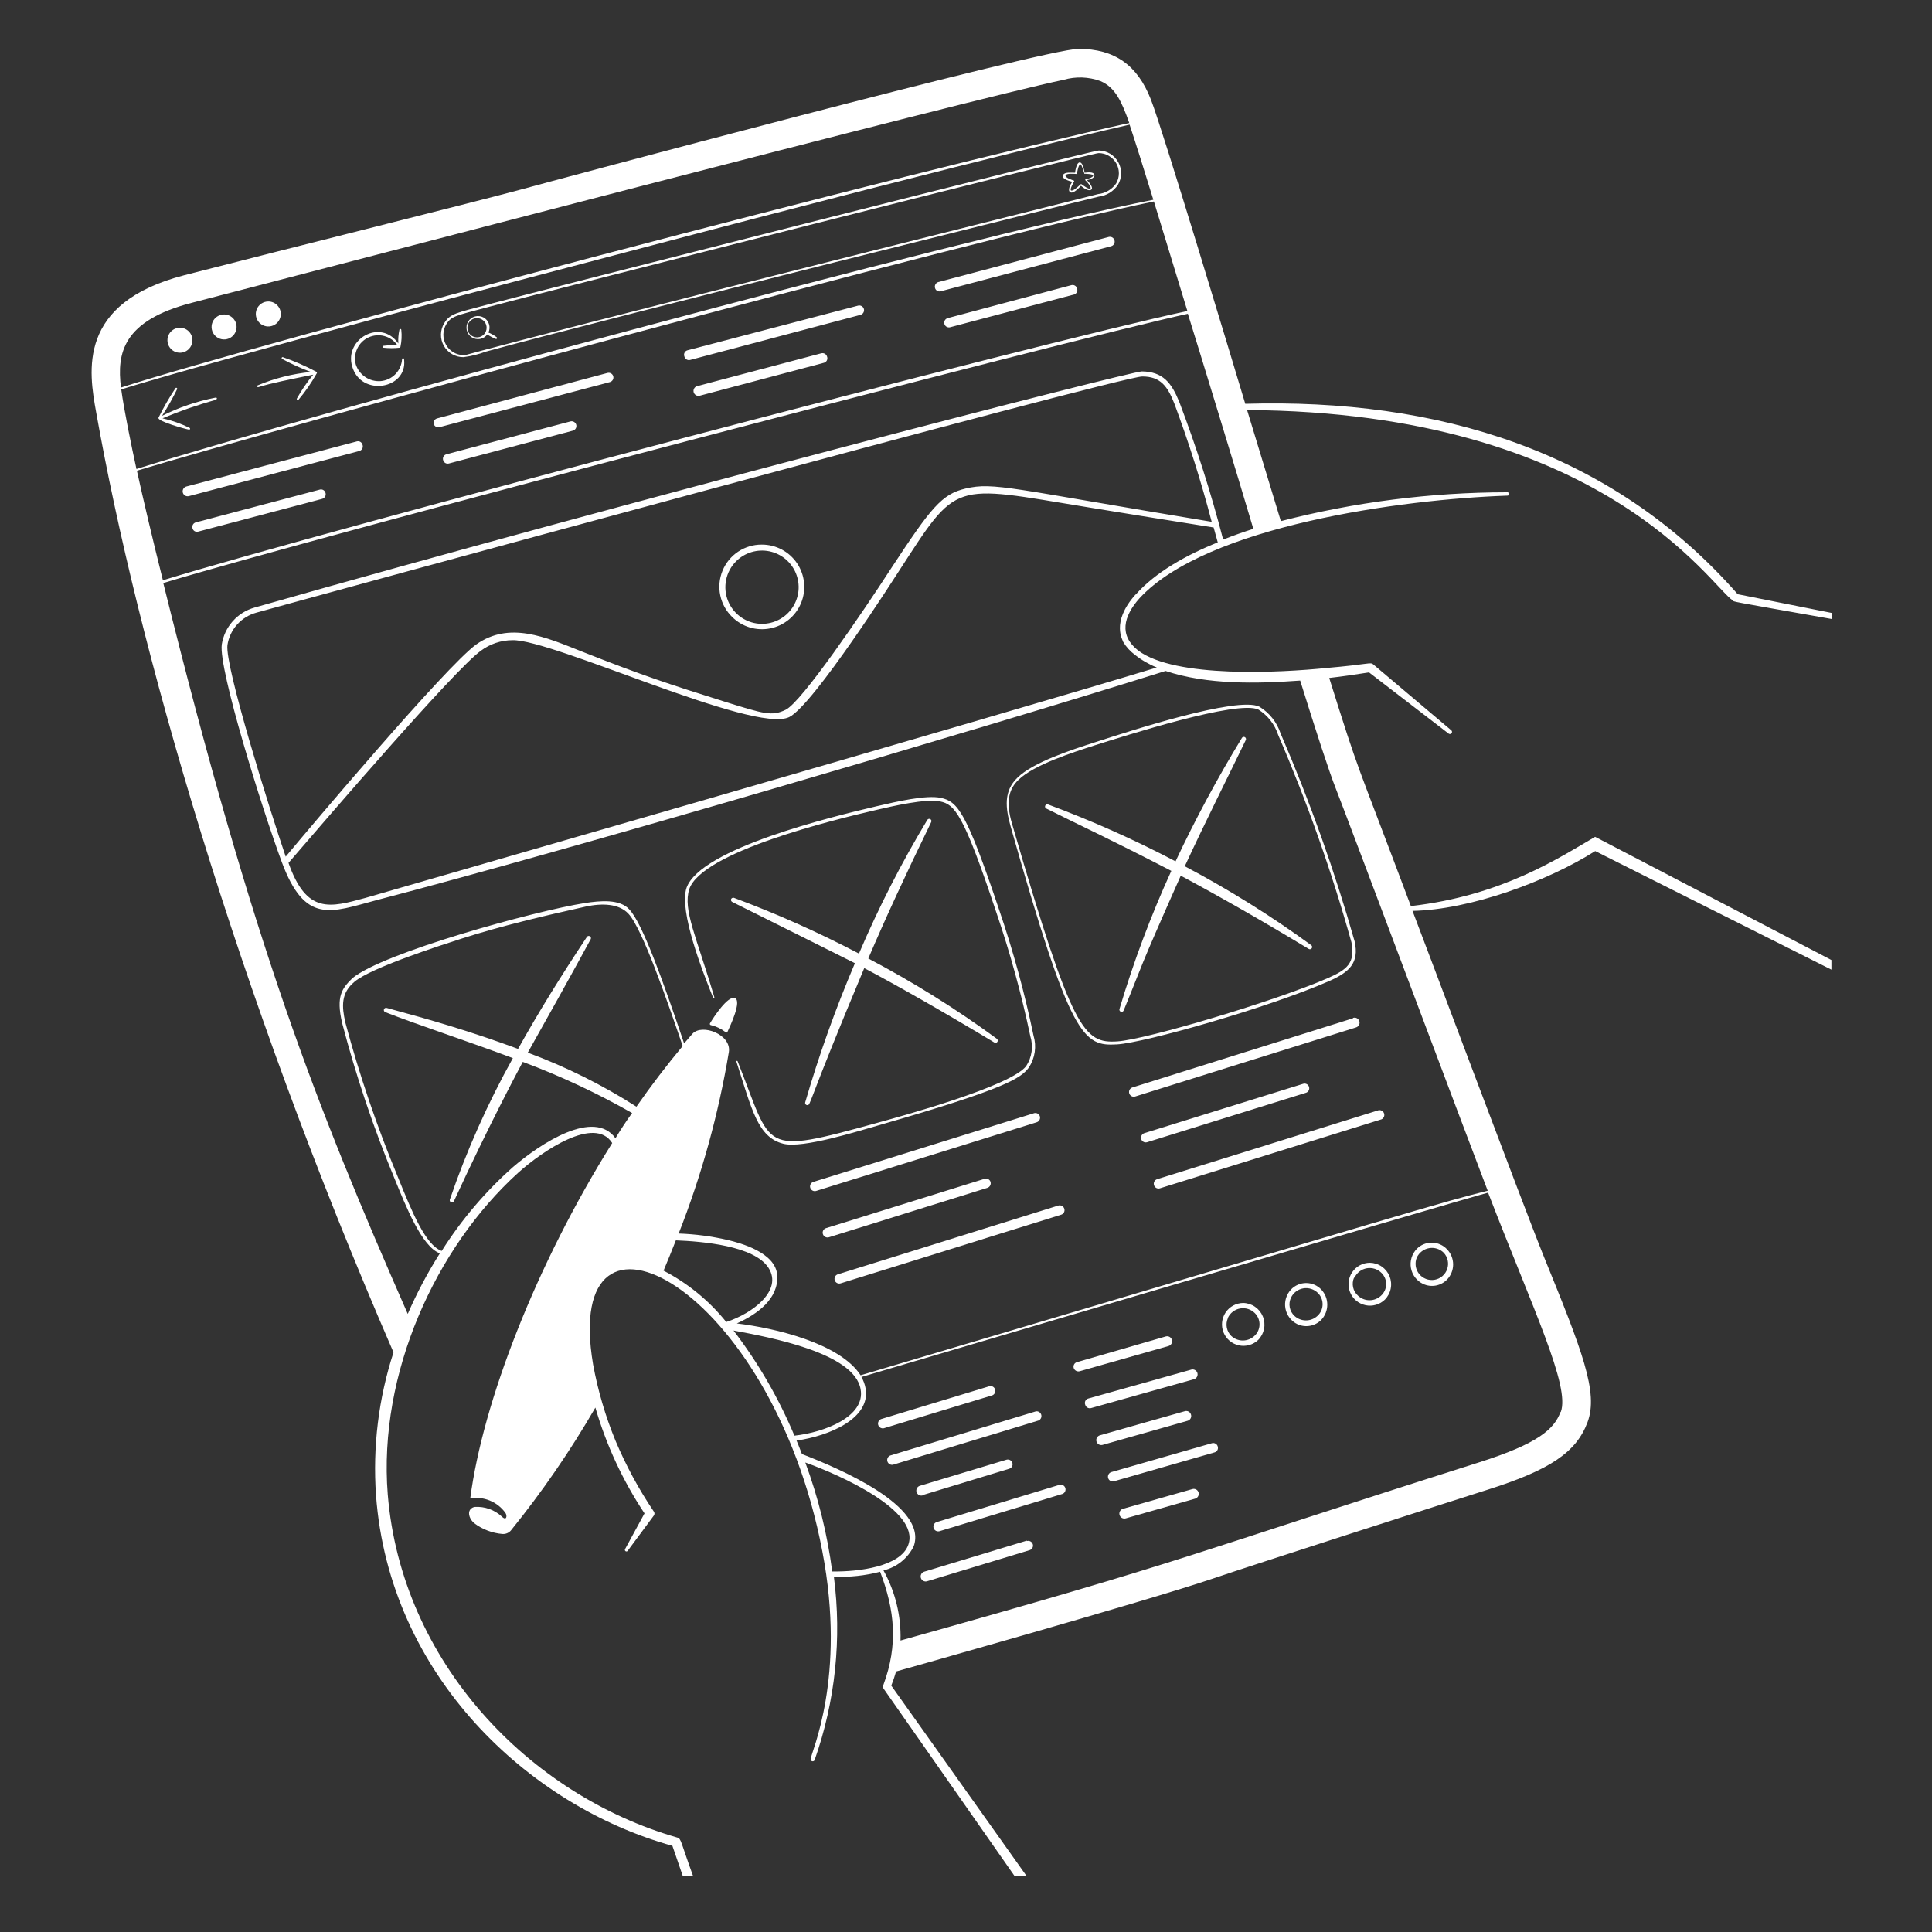 <svg width="154" height="154" viewBox="0 0 154 154" fill="none" xmlns="http://www.w3.org/2000/svg">
    <rect x="0" y="0" width="154" height="154" fill="#333333" stroke="none"/>
    <path d="M138.125 47.863C138.224 47.978 137.649 47.863 146.013 49.342V48.859L138.516 47.365C128.482 35.92 114.592 31.742 99.261 32.187C98.111 28.354 92.707 10.425 91.741 7.941C90.668 5.181 88.836 3.894 85.976 3.894C83.286 3.894 43.816 14.472 41.516 15.108C37.155 16.281 23.671 19.623 14.687 21.938C6.132 24.154 7.075 29.611 7.666 32.869C10.962 51.42 18.78 78.793 31.367 107.799C30.174 111.469 29.701 115.334 29.972 119.183C31.03 133.578 42.153 143.958 53.597 147.131L54.425 149.538H55.245C54.241 146.786 54.31 146.564 53.988 146.472C42.16 143.076 31.996 132.482 30.907 119.106C30.141 109.47 34.74 99.444 41.279 93.503C43.233 91.74 47.411 88.904 48.799 91.112C42.758 100.747 38.489 111.739 37.484 119.436C38.012 119.347 38.553 119.408 39.047 119.611C39.542 119.815 39.969 120.152 40.282 120.585C40.451 120.815 40.382 121.268 39.999 120.884C39.711 120.618 39.373 120.413 39.004 120.281C38.635 120.149 38.243 120.094 37.852 120.118C37.78 120.126 37.711 120.149 37.647 120.184C37.584 120.22 37.529 120.268 37.484 120.325C37.247 120.654 37.484 121.145 37.799 121.413C38.452 121.905 39.23 122.203 40.045 122.272C40.175 122.282 40.305 122.261 40.425 122.21C40.545 122.16 40.651 122.081 40.734 121.981C43.226 118.9 45.474 115.629 47.457 112.199C48.327 115.193 49.648 118.036 51.374 120.631L49.826 123.475C49.817 123.489 49.812 123.505 49.809 123.521C49.806 123.538 49.807 123.554 49.811 123.57C49.815 123.586 49.822 123.601 49.832 123.615C49.842 123.628 49.854 123.639 49.868 123.648C49.882 123.656 49.898 123.662 49.914 123.665C49.93 123.667 49.947 123.666 49.963 123.662C49.979 123.659 49.994 123.652 50.007 123.642C50.021 123.632 50.032 123.62 50.04 123.606L52.126 120.792C52.154 120.749 52.168 120.698 52.168 120.647C52.168 120.595 52.154 120.545 52.126 120.501C50.921 118.718 49.894 116.82 49.059 114.836C48.253 112.875 47.654 110.835 47.273 108.75C44.721 93.634 61.5 102.434 65.548 123.652C67.495 133.77 64.613 139.749 64.613 140.24C64.616 140.277 64.632 140.312 64.657 140.339C64.682 140.367 64.716 140.385 64.753 140.391C64.79 140.397 64.827 140.391 64.86 140.373C64.893 140.356 64.919 140.328 64.934 140.293C66.586 135.609 67.111 130.601 66.468 125.675C67.709 125.73 68.952 125.598 70.155 125.284C71.328 128.351 71.596 131.118 70.423 134.284C70.397 134.331 70.384 134.383 70.384 134.437C70.384 134.491 70.397 134.543 70.423 134.59L80.871 149.538H81.829L71.044 134.36C71.191 133.992 71.319 133.615 71.427 133.234C71.427 133.234 91.358 127.63 96.608 125.852C99.989 124.702 113.894 120.233 118.624 118.73C123.576 117.159 125.653 115.749 126.542 113.365C127.431 110.981 126.105 107.646 123.077 100.203C121.475 96.255 113.112 73.918 112.591 72.607C117.19 72.523 123.384 70.231 127.155 67.839L145.982 77.291V76.524L127.148 66.705C124.265 68.376 119.766 71.388 112.461 72.224C107.815 59.859 108.482 62.09 105.953 54.041C107.01 53.919 108.076 53.765 109.126 53.597L115.466 58.472C115.5 58.5 115.545 58.514 115.589 58.51C115.634 58.505 115.675 58.483 115.703 58.449C115.732 58.414 115.745 58.37 115.741 58.325C115.737 58.281 115.715 58.24 115.68 58.211L109.456 52.953C109.218 52.761 109.141 52.953 105.746 53.244C102.051 53.62 93.688 54.072 90.729 51.857C89.196 50.661 89.525 49.151 90.836 47.679C96.202 41.899 111.755 39.799 120.118 39.508C120.139 39.512 120.16 39.513 120.18 39.508C120.201 39.504 120.22 39.495 120.236 39.482C120.253 39.469 120.266 39.452 120.275 39.434C120.284 39.415 120.289 39.394 120.289 39.373C120.289 39.352 120.284 39.332 120.275 39.313C120.266 39.294 120.253 39.278 120.236 39.265C120.22 39.252 120.201 39.243 120.18 39.239C120.16 39.234 120.139 39.234 120.118 39.239C114.039 39.246 107.984 40.019 102.097 41.539C101.208 38.626 100.295 35.629 99.406 32.685C127.776 32.854 136.354 46.728 138.125 47.863ZM15.285 24.138C24.721 21.701 77.613 7.841 84.781 6.362C85.745 6.083 86.773 6.117 87.716 6.462C88.904 6.967 89.41 8.102 90.016 9.804C73.75 13.345 20.697 27.319 9.643 30.891C9.306 28.163 9.774 25.564 15.285 24.138ZM9.666 31.037C17.064 28.737 42.275 22.099 49.803 20.129C80.396 12.065 90.024 9.942 90.039 9.934C90.476 11.245 91.135 13.33 91.932 15.921C76.808 18.91 24.476 33.099 10.877 37.384C10.486 35.606 9.873 32.616 9.666 31.052V31.037ZM10.916 37.522C20.95 34.456 77.843 18.949 91.978 16.059C92.745 18.581 93.672 21.578 94.646 24.79C82.956 27.289 25.779 42.313 12.985 46.253C12.134 42.857 11.429 39.852 10.916 37.537V37.522ZM49.059 90.728C47.35 88.367 43.118 91.112 40.888 93.028C38.69 94.978 36.778 97.228 35.208 99.712C33.928 99.252 32.854 96.646 31.705 93.794C30.047 89.802 28.654 85.705 27.535 81.53C27.228 80.188 27.182 79.153 28.255 78.257C29.566 77.137 35.154 75.344 36.802 74.815C39.945 73.803 43.486 72.975 46.698 72.262C47.971 71.986 49.328 72.017 50.086 72.829C51.213 74.01 53.26 80.004 54.417 83.377C53.145 84.91 51.911 86.512 50.73 88.214C48.006 86.472 45.102 85.027 42.068 83.906C42.835 82.557 46.07 76.754 47.082 74.868C47.105 74.828 47.111 74.779 47.099 74.734C47.087 74.689 47.057 74.65 47.016 74.627C46.976 74.604 46.928 74.597 46.882 74.609C46.837 74.622 46.798 74.651 46.775 74.692C44.652 77.889 42.904 80.725 41.294 83.607C37.5 82.204 34.395 81.307 30.831 80.342C30.786 80.326 30.737 80.329 30.695 80.35C30.652 80.371 30.62 80.408 30.605 80.453C30.589 80.498 30.593 80.546 30.613 80.589C30.634 80.631 30.671 80.664 30.716 80.679C33.161 81.645 37.492 83.063 40.88 84.343C38.87 87.949 37.187 91.728 35.852 95.634C35.843 95.675 35.849 95.717 35.868 95.754C35.888 95.79 35.919 95.819 35.958 95.835C35.996 95.85 36.039 95.852 36.078 95.839C36.118 95.826 36.152 95.8 36.174 95.765C38.971 89.694 41.309 85.317 41.67 84.642C44.68 85.765 47.595 87.129 50.385 88.72C49.925 89.349 49.481 90.031 49.059 90.728ZM52.892 101.284C53.229 100.479 53.559 99.674 53.873 98.869C55.974 98.953 60.128 99.291 61.263 101.069C62.397 102.847 60.029 104.68 57.89 105.377C56.526 103.681 54.824 102.287 52.892 101.284ZM58.442 106.052C61.332 106.588 68.1 107.83 68.599 110.735C68.997 112.928 65.701 114.177 63.325 114.438C62.069 111.446 60.436 108.628 58.465 106.052H58.442ZM66.337 125.261C65.949 122.295 65.229 119.382 64.191 116.576C66.951 117.565 73.336 120.409 72.408 123.115C71.811 124.886 68.399 125.292 66.36 125.261H66.337ZM124.388 112.552C123.882 113.916 122.617 115.066 117.911 116.561C94.102 124.119 95.489 124.135 71.78 130.765C71.838 128.814 71.369 126.884 70.423 125.177C70.944 125.054 71.432 124.816 71.849 124.48C72.267 124.145 72.605 123.72 72.838 123.238C73.942 120.064 67.027 117.105 63.923 115.902C63.608 115.074 63.547 114.959 63.493 114.829C66.123 114.453 69.411 113.058 68.997 110.674C68.942 110.352 68.827 110.043 68.66 109.762C68.66 109.762 116.623 95.573 118.616 95.067C122.234 104.45 125.17 110.498 124.411 112.552H124.388ZM90.507 47.395C88.506 49.641 89.533 51.059 89.525 51.159C89.764 51.559 90.079 51.908 90.453 52.186C90.985 52.609 91.577 52.953 92.208 53.206C80.488 56.785 29.344 71.503 29.129 71.572C26.308 72.339 24.445 72.891 22.997 68.782C26.063 65.218 36.266 53.344 38.328 51.872C39.054 51.329 39.935 51.034 40.842 51.029C44.008 50.937 60.09 58.51 62.903 57.161C64.835 56.226 71.527 45.709 71.596 45.609C76.387 38.227 75.766 38.649 86.674 40.427C89.104 40.826 92.423 41.362 96.739 42.045L97.068 43.233C94.592 44.222 92.101 45.609 90.53 47.388L90.507 47.395ZM22.774 68.284C21.463 64.451 17.922 53.114 18.129 51.42C18.221 50.813 18.488 50.246 18.896 49.787C19.304 49.329 19.837 48.998 20.429 48.836C22.966 48.123 89.234 30.01 91.051 30.01C92.5 30.01 93.059 30.776 93.611 32.179C94.759 35.265 95.752 38.407 96.585 41.593C80.488 38.94 79.238 38.411 76.969 38.94C75.061 39.385 74.21 40.473 71.067 45.249C68.714 48.882 63.915 55.935 62.635 56.571C61.531 57.108 60.941 56.923 57.683 55.904C53.513 54.593 51.236 53.857 46.376 51.933C43.448 50.768 40.597 49.503 37.944 51.381C35.53 53.137 24.683 65.984 22.774 68.284ZM99.904 42.152C99.138 42.397 98.318 42.681 97.498 43.011C96.533 39.293 95.367 35.631 94.002 32.041C93.381 30.508 92.691 29.627 91.02 29.604C90.093 29.604 50.163 39.921 20.283 48.43C19.612 48.62 19.01 48.998 18.548 49.52C18.086 50.042 17.784 50.685 17.677 51.374C17.416 53.344 20.866 64.405 22.452 68.69C24.315 73.719 26.369 72.722 29.995 71.756C44.996 67.847 77.521 58.311 92.906 53.482C96.217 54.586 100.18 54.501 103.638 54.248C104.918 58.349 105.937 61.492 106.489 62.887C107.509 65.486 116.707 90.008 118.585 94.914C114.944 95.818 113.135 96.401 68.599 109.624C66.951 107.079 61.792 105.86 58.733 105.492C60.427 104.726 62.068 103.499 61.953 101.659C61.838 99.82 58.971 99.076 58.036 98.846C56.742 98.545 55.423 98.371 54.096 98.325C55.932 93.657 57.273 88.808 58.097 83.86C58.319 82.457 55.951 81.56 55.192 82.404L54.532 83.17C52.746 77.881 51.183 73.581 50.171 72.5C49.404 71.634 47.81 71.802 46.645 71.978C42.628 72.607 30.47 75.957 28.079 77.981C27.251 78.801 26.783 79.414 27.266 81.522C28.369 85.737 29.759 89.87 31.429 93.894C32.341 96.125 33.621 99.383 35.062 99.904C34.086 101.446 33.23 103.06 32.502 104.733C25.212 88.114 20.237 75.604 13.016 46.475C24.905 42.865 85.271 27.059 94.684 25.012C95.344 27.105 98.885 38.68 99.904 42.152Z" fill="white"/>
    <path d="M58.58 79.552C58.013 79.345 56.878 81.085 56.594 81.568C56.587 81.58 56.582 81.594 56.581 81.609C56.579 81.623 56.581 81.637 56.587 81.651C56.592 81.664 56.6 81.676 56.611 81.686C56.621 81.695 56.634 81.702 56.648 81.706C57.081 81.805 57.487 81.998 57.836 82.273C57.845 82.283 57.855 82.291 57.867 82.296C57.879 82.302 57.892 82.305 57.905 82.305C57.918 82.305 57.931 82.302 57.943 82.296C57.955 82.291 57.966 82.283 57.974 82.273C58.212 81.767 59.147 79.782 58.58 79.552ZM17.171 31.696C15.694 31.985 14.263 32.473 12.916 33.145C13.362 32.461 13.764 31.749 14.12 31.014C14.126 30.997 14.127 30.979 14.121 30.962C14.115 30.944 14.103 30.93 14.087 30.921C14.072 30.912 14.053 30.908 14.035 30.911C14.018 30.914 14.001 30.924 13.99 30.938C13.486 31.694 13.032 32.482 12.633 33.298C12.502 33.575 14.779 34.203 15.078 34.249C15.094 34.249 15.11 34.244 15.123 34.235C15.136 34.225 15.146 34.212 15.151 34.197C15.156 34.181 15.156 34.165 15.151 34.15C15.146 34.134 15.137 34.121 15.124 34.111C14.434 33.772 13.705 33.514 12.955 33.344C14.337 32.762 15.755 32.27 17.201 31.873C17.339 31.788 17.301 31.673 17.171 31.696ZM25.204 29.627C24.35 29.171 23.46 28.783 22.544 28.469C22.527 28.465 22.508 28.467 22.492 28.475C22.476 28.483 22.463 28.496 22.456 28.512C22.448 28.529 22.447 28.547 22.452 28.565C22.457 28.582 22.468 28.597 22.483 28.607C23.223 29.011 23.991 29.359 24.783 29.65C23.319 29.791 21.884 30.153 20.528 30.723C20.513 30.733 20.502 30.748 20.497 30.765C20.492 30.783 20.494 30.801 20.501 30.818C20.508 30.834 20.521 30.848 20.538 30.855C20.554 30.863 20.572 30.865 20.59 30.861C21.602 30.539 23.066 30.255 24.967 29.864C24.473 30.462 24.034 31.104 23.656 31.781C23.651 31.798 23.651 31.816 23.657 31.832C23.663 31.849 23.674 31.863 23.688 31.873C23.703 31.883 23.72 31.889 23.737 31.889C23.755 31.889 23.772 31.883 23.786 31.873C24.335 31.223 24.82 30.522 25.235 29.78C25.246 29.769 25.255 29.756 25.26 29.741C25.264 29.726 25.265 29.71 25.262 29.695C25.259 29.68 25.252 29.665 25.242 29.653C25.232 29.641 25.219 29.632 25.204 29.627ZM32.05 28.615C32.026 29.064 31.84 29.49 31.528 29.814C31.215 30.138 30.796 30.338 30.348 30.378C29.917 30.412 29.488 30.3 29.128 30.061C28.768 29.822 28.498 29.47 28.362 29.059C28.249 28.637 28.289 28.188 28.474 27.792C28.66 27.396 28.979 27.078 29.376 26.895C29.773 26.712 30.222 26.674 30.644 26.79C31.066 26.905 31.433 27.166 31.682 27.526C31.311 27.509 30.939 27.521 30.57 27.565C30.55 27.565 30.53 27.573 30.516 27.587C30.502 27.602 30.493 27.621 30.493 27.641C30.493 27.662 30.502 27.681 30.516 27.696C30.53 27.71 30.55 27.718 30.57 27.718C30.996 27.764 31.425 27.764 31.85 27.718C31.867 27.714 31.882 27.706 31.895 27.693C31.907 27.681 31.915 27.666 31.919 27.649C32.015 27.206 32.038 26.75 31.988 26.3C31.988 26.28 31.98 26.26 31.966 26.246C31.951 26.231 31.932 26.223 31.912 26.223C31.891 26.223 31.872 26.231 31.857 26.246C31.843 26.26 31.835 26.28 31.835 26.3C31.758 26.655 31.729 27.018 31.751 27.381C30.348 25.357 27.427 27.028 28.071 29.205C28.769 31.65 32.486 31.022 32.211 28.669C32.218 28.647 32.216 28.624 32.206 28.604C32.196 28.584 32.178 28.568 32.157 28.561C32.136 28.554 32.112 28.556 32.092 28.566C32.072 28.576 32.057 28.594 32.05 28.615ZM14.342 26.124C14.145 26.124 13.953 26.182 13.789 26.292C13.625 26.401 13.497 26.557 13.422 26.739C13.346 26.921 13.326 27.121 13.365 27.314C13.403 27.508 13.498 27.685 13.638 27.825C13.777 27.964 13.954 28.059 14.148 28.098C14.341 28.136 14.541 28.116 14.724 28.041C14.906 27.965 15.061 27.838 15.171 27.674C15.28 27.51 15.339 27.317 15.339 27.12C15.339 26.856 15.234 26.602 15.047 26.416C14.86 26.229 14.607 26.124 14.342 26.124ZM17.861 25.066C17.664 25.066 17.471 25.124 17.307 25.234C17.143 25.343 17.015 25.499 16.94 25.681C16.865 25.863 16.845 26.063 16.883 26.257C16.922 26.45 17.017 26.628 17.156 26.767C17.295 26.906 17.473 27.001 17.666 27.04C17.86 27.078 18.06 27.058 18.242 26.983C18.424 26.907 18.58 26.78 18.689 26.616C18.799 26.452 18.857 26.259 18.857 26.062C18.857 25.798 18.752 25.544 18.565 25.358C18.378 25.171 18.125 25.066 17.861 25.066ZM21.387 24.031C21.19 24.031 20.997 24.089 20.833 24.199C20.669 24.308 20.542 24.464 20.466 24.646C20.391 24.828 20.371 25.029 20.41 25.222C20.448 25.415 20.543 25.593 20.682 25.732C20.822 25.872 20.999 25.966 21.192 26.005C21.386 26.043 21.586 26.023 21.768 25.948C21.95 25.873 22.106 25.745 22.215 25.581C22.325 25.417 22.383 25.224 22.383 25.027C22.383 24.763 22.278 24.51 22.091 24.323C21.905 24.136 21.651 24.031 21.387 24.031ZM87.594 11.996C86.996 11.996 42.421 23.326 38.703 24.322C36.404 24.943 35.875 24.989 35.415 25.756C35.247 26.026 35.156 26.337 35.149 26.656C35.143 26.974 35.222 27.288 35.379 27.566C35.536 27.843 35.764 28.073 36.04 28.232C36.316 28.391 36.629 28.473 36.948 28.469C37.55 28.392 38.142 28.245 38.711 28.032C48.5 25.357 87.096 15.768 87.571 15.675C87.879 15.639 88.175 15.537 88.439 15.375C88.704 15.214 88.931 14.997 89.104 14.74C89.268 14.469 89.358 14.159 89.364 13.841C89.371 13.524 89.293 13.211 89.141 12.933C88.987 12.655 88.764 12.422 88.493 12.257C88.221 12.093 87.911 12.003 87.594 11.996ZM88.966 14.625C88.801 14.86 88.588 15.057 88.341 15.202C88.093 15.348 87.818 15.438 87.532 15.469C31.728 29.443 37.477 28.308 36.94 28.308C36.656 28.304 36.377 28.224 36.133 28.079C35.889 27.933 35.687 27.725 35.548 27.477C35.409 27.228 35.338 26.948 35.341 26.663C35.345 26.379 35.423 26.1 35.568 25.855C35.974 25.196 36.334 25.165 38.734 24.521C43.026 23.364 87.026 12.203 87.571 12.203C87.855 12.202 88.133 12.276 88.379 12.418C88.625 12.559 88.829 12.764 88.971 13.009C89.113 13.255 89.187 13.534 89.186 13.818C89.185 14.102 89.109 14.38 88.966 14.625Z" fill="white"/>
    <path d="M39.6 26.89C39.396 26.733 39.172 26.604 38.933 26.507C39.034 26.294 39.05 26.049 38.976 25.825C38.902 25.601 38.745 25.413 38.536 25.302C38.328 25.19 38.085 25.163 37.857 25.226C37.63 25.289 37.435 25.437 37.313 25.639C37.192 25.842 37.153 26.083 37.204 26.314C37.256 26.544 37.395 26.746 37.591 26.877C37.787 27.009 38.027 27.059 38.259 27.019C38.492 26.978 38.7 26.85 38.841 26.66C39.057 26.805 39.288 26.926 39.531 27.02C39.547 27.024 39.564 27.022 39.579 27.015C39.594 27.008 39.607 26.996 39.615 26.981C39.622 26.967 39.625 26.95 39.623 26.933C39.62 26.917 39.612 26.902 39.6 26.89ZM38.067 26.89C37.914 26.899 37.761 26.862 37.629 26.784C37.497 26.706 37.392 26.589 37.327 26.45C37.262 26.311 37.24 26.156 37.264 26.004C37.288 25.853 37.357 25.712 37.462 25.6C37.567 25.488 37.704 25.41 37.854 25.377C38.003 25.343 38.16 25.356 38.303 25.412C38.445 25.469 38.568 25.567 38.654 25.693C38.741 25.82 38.787 25.97 38.787 26.124C38.788 26.316 38.717 26.501 38.588 26.643C38.459 26.785 38.281 26.873 38.09 26.89H38.067ZM86.451 13.767C86.29 12.701 85.915 12.786 85.769 13.368C85.734 13.499 85.708 13.632 85.693 13.767C85.44 13.767 84.872 13.698 84.75 13.928C84.627 14.158 84.88 14.28 85.072 14.365C85.202 14.421 85.338 14.462 85.478 14.487C85.302 14.725 85.079 15.177 85.309 15.323C85.539 15.469 85.969 15.016 86.16 14.809C86.359 14.978 86.75 15.262 86.973 15.124C87.195 14.986 86.842 14.572 86.643 14.357C86.904 14.303 87.295 14.181 87.233 13.928C87.172 13.675 86.689 13.744 86.451 13.767ZM86.536 14.303C86.49 14.303 86.475 14.342 86.536 14.388C86.597 14.434 87.034 14.917 86.919 15.024C86.804 15.131 86.375 14.802 86.214 14.687C86.203 14.679 86.189 14.675 86.175 14.675C86.162 14.675 86.148 14.679 86.137 14.687C85.884 14.932 85.493 15.269 85.371 15.177C85.248 15.085 85.585 14.541 85.616 14.457C85.623 14.45 85.627 14.44 85.627 14.43C85.627 14.42 85.623 14.41 85.616 14.403C85.478 14.35 84.895 14.173 84.934 13.982C84.972 13.79 85.7 13.859 85.785 13.867C85.869 13.874 85.846 13.828 85.853 13.767C85.999 13 86.129 13.054 86.191 13.161C86.285 13.373 86.364 13.591 86.428 13.813V13.851C86.428 13.851 87.088 13.851 87.134 13.982C87.18 14.112 86.72 14.265 86.536 14.303ZM56.939 79.483C55.498 74.608 54.425 72.538 54.939 70.875C55.966 67.893 66.437 65.348 69.925 64.543C71.113 64.267 73.803 63.639 74.945 63.884C76.088 64.129 76.778 64.796 79.407 72.699C80.516 75.942 81.424 79.249 82.128 82.603C82.251 82.998 82.285 83.415 82.228 83.824C82.171 84.234 82.025 84.626 81.799 84.972C80.587 86.582 71.902 88.958 69.955 89.494C60.488 92.093 61.631 91.702 58.802 84.611C58.802 84.597 58.796 84.584 58.786 84.573C58.776 84.563 58.763 84.558 58.748 84.558C58.734 84.558 58.721 84.563 58.71 84.573C58.7 84.584 58.695 84.597 58.695 84.611C59.937 88.444 60.389 90.644 62.428 91.165C63.961 91.572 68.399 90.161 70.024 89.701C80.242 86.765 81.354 85.945 82.005 85.102C82.251 84.728 82.412 84.306 82.477 83.863C82.541 83.421 82.509 82.97 82.381 82.542C81.68 79.167 80.772 75.839 79.66 72.577C77.015 64.681 76.341 63.892 74.999 63.6C73.834 63.347 71.488 63.892 69.871 64.267C66.383 65.087 55.843 67.625 54.724 70.767C54.103 72.63 56.019 77.475 56.824 79.483C56.855 79.591 56.962 79.552 56.939 79.483ZM89.042 83.247C91.242 83.117 101.047 80.342 105.906 78.218C107.547 77.498 108.367 76.77 107.976 75.029C106.373 69.382 104.401 63.846 102.074 58.457C101.782 57.567 101.181 56.811 100.38 56.326C98.617 55.483 90.07 58.265 87.226 59.185C85.424 59.767 82.343 60.756 81.093 61.998C79.989 63.056 80.143 64.405 80.557 65.877C85.363 82.848 86.352 83.4 89.042 83.247ZM81.193 62.151C82.442 60.948 85.516 59.974 87.272 59.407C89.709 58.641 98.632 55.782 100.303 56.556C101.051 57.023 101.61 57.74 101.882 58.579C104.2 63.95 106.152 69.472 107.723 75.106C108.038 76.777 107.378 77.291 105.822 77.973C101.706 79.775 91.388 82.856 89.065 83.009C86.398 83.178 85.486 82.243 80.725 65.854C80.296 64.451 80.143 63.133 81.193 62.151ZM28.899 35.46C28.888 35.412 28.868 35.366 28.839 35.326C28.81 35.286 28.774 35.252 28.731 35.226C28.689 35.2 28.642 35.183 28.593 35.176C28.544 35.169 28.494 35.172 28.447 35.184L14.856 38.779C14.754 38.806 14.667 38.872 14.614 38.962C14.561 39.053 14.546 39.161 14.572 39.262C14.598 39.364 14.664 39.451 14.755 39.504C14.845 39.557 14.953 39.572 15.055 39.546L28.638 35.951C28.689 35.938 28.736 35.914 28.777 35.882C28.819 35.85 28.852 35.809 28.877 35.763C28.901 35.717 28.916 35.666 28.92 35.614C28.924 35.562 28.916 35.51 28.899 35.46ZM25.948 39.293C25.936 39.245 25.915 39.201 25.886 39.161C25.857 39.122 25.82 39.089 25.778 39.064C25.736 39.039 25.689 39.022 25.641 39.016C25.592 39.009 25.543 39.012 25.495 39.025L15.607 41.639C15.558 41.652 15.512 41.675 15.473 41.706C15.433 41.737 15.4 41.776 15.375 41.821C15.351 41.865 15.336 41.914 15.331 41.964C15.326 42.015 15.331 42.066 15.346 42.114C15.358 42.161 15.379 42.206 15.408 42.245C15.437 42.284 15.474 42.317 15.517 42.341C15.559 42.366 15.606 42.381 15.654 42.387C15.703 42.392 15.752 42.388 15.799 42.374L25.687 39.761C25.735 39.747 25.78 39.725 25.819 39.694C25.858 39.663 25.891 39.625 25.915 39.581C25.939 39.538 25.955 39.49 25.96 39.44C25.966 39.391 25.962 39.341 25.948 39.293ZM34.571 33.789C34.598 33.884 34.662 33.965 34.748 34.014C34.834 34.063 34.936 34.076 35.031 34.05L48.615 30.455C48.662 30.442 48.707 30.42 48.747 30.39C48.786 30.36 48.819 30.323 48.844 30.28C48.869 30.238 48.885 30.19 48.892 30.141C48.898 30.092 48.895 30.043 48.883 29.995C48.87 29.947 48.848 29.902 48.819 29.863C48.788 29.823 48.751 29.79 48.708 29.765C48.666 29.74 48.618 29.724 48.569 29.718C48.521 29.711 48.471 29.714 48.423 29.726L34.84 33.352C34.748 33.377 34.669 33.437 34.619 33.518C34.57 33.599 34.552 33.696 34.571 33.789ZM45.932 33.858C45.905 33.763 45.842 33.681 45.756 33.631C45.67 33.581 45.568 33.566 45.472 33.59L35.583 36.212C35.535 36.224 35.489 36.246 35.449 36.276C35.41 36.307 35.376 36.345 35.352 36.389C35.328 36.433 35.312 36.481 35.307 36.531C35.302 36.581 35.307 36.631 35.323 36.679C35.348 36.774 35.409 36.855 35.494 36.906C35.578 36.956 35.679 36.971 35.775 36.947L45.671 34.326C45.767 34.297 45.848 34.232 45.897 34.145C45.945 34.058 45.958 33.955 45.932 33.858ZM54.555 28.423C54.567 28.471 54.588 28.516 54.617 28.555C54.646 28.594 54.683 28.628 54.725 28.652C54.767 28.677 54.814 28.694 54.862 28.701C54.911 28.707 54.96 28.704 55.008 28.692L68.591 25.096C68.64 25.083 68.686 25.06 68.726 25.029C68.766 24.998 68.799 24.959 68.824 24.915C68.849 24.871 68.865 24.822 68.871 24.772C68.877 24.721 68.873 24.67 68.859 24.621C68.831 24.527 68.767 24.447 68.681 24.399C68.596 24.35 68.495 24.337 68.399 24.361L54.816 27.917C54.763 27.929 54.713 27.952 54.669 27.985C54.626 28.018 54.591 28.06 54.566 28.109C54.541 28.157 54.527 28.21 54.525 28.265C54.523 28.319 54.534 28.373 54.555 28.423ZM65.923 28.423C65.896 28.328 65.833 28.247 65.747 28.198C65.661 28.15 65.559 28.137 65.463 28.163L55.575 30.777C55.473 30.803 55.386 30.869 55.333 30.959C55.28 31.05 55.265 31.158 55.291 31.259C55.318 31.361 55.383 31.448 55.474 31.501C55.565 31.555 55.672 31.57 55.774 31.543L65.663 28.922C65.715 28.91 65.764 28.887 65.806 28.854C65.849 28.822 65.884 28.78 65.909 28.733C65.933 28.686 65.948 28.633 65.95 28.58C65.953 28.526 65.944 28.473 65.923 28.423ZM74.532 22.958C74.544 23.005 74.566 23.049 74.595 23.087C74.625 23.126 74.662 23.158 74.704 23.182C74.746 23.206 74.792 23.222 74.84 23.228C74.888 23.235 74.937 23.231 74.984 23.218L88.575 19.623C88.623 19.61 88.668 19.587 88.707 19.557C88.746 19.526 88.779 19.488 88.803 19.444C88.827 19.401 88.843 19.353 88.848 19.303C88.854 19.254 88.849 19.203 88.835 19.156C88.823 19.108 88.801 19.063 88.771 19.023C88.741 18.984 88.704 18.951 88.661 18.926C88.618 18.901 88.571 18.885 88.522 18.878C88.473 18.872 88.423 18.875 88.376 18.887L74.792 22.483C74.695 22.511 74.612 22.577 74.564 22.666C74.515 22.755 74.503 22.86 74.532 22.958ZM85.853 22.996C85.842 22.949 85.821 22.904 85.792 22.864C85.763 22.825 85.726 22.792 85.684 22.767C85.642 22.742 85.595 22.726 85.546 22.719C85.498 22.712 85.449 22.715 85.401 22.728L75.543 25.357C75.496 25.37 75.451 25.392 75.411 25.422C75.372 25.451 75.339 25.489 75.314 25.532C75.289 25.574 75.273 25.621 75.266 25.67C75.26 25.719 75.263 25.769 75.275 25.817C75.288 25.865 75.31 25.91 75.34 25.949C75.37 25.988 75.407 26.021 75.45 26.046C75.492 26.071 75.54 26.088 75.588 26.094C75.637 26.101 75.687 26.098 75.735 26.085L85.624 23.471C85.67 23.456 85.713 23.431 85.751 23.399C85.787 23.366 85.818 23.327 85.839 23.282C85.861 23.238 85.873 23.19 85.875 23.141C85.878 23.092 85.87 23.042 85.853 22.996ZM82.887 88.981C82.872 88.933 82.848 88.889 82.816 88.851C82.784 88.813 82.745 88.781 82.701 88.759C82.656 88.736 82.608 88.722 82.558 88.718C82.509 88.714 82.459 88.72 82.412 88.736L64.835 94.209C64.787 94.223 64.743 94.247 64.705 94.279C64.667 94.31 64.636 94.349 64.612 94.393C64.589 94.436 64.575 94.484 64.57 94.534C64.566 94.583 64.571 94.633 64.586 94.68C64.6 94.727 64.624 94.771 64.656 94.809C64.687 94.848 64.726 94.879 64.77 94.902C64.814 94.925 64.861 94.94 64.911 94.944C64.96 94.949 65.01 94.944 65.057 94.929L82.634 89.456C82.73 89.426 82.811 89.359 82.858 89.27C82.905 89.181 82.916 89.077 82.887 88.981ZM78.955 94.209C78.94 94.161 78.916 94.117 78.884 94.079C78.852 94.041 78.812 94.009 78.768 93.987C78.724 93.964 78.676 93.95 78.626 93.946C78.576 93.942 78.527 93.948 78.479 93.963L65.839 97.896C65.791 97.91 65.747 97.935 65.709 97.967C65.671 97.999 65.64 98.038 65.617 98.082C65.594 98.126 65.58 98.175 65.576 98.224C65.572 98.274 65.578 98.324 65.594 98.371C65.624 98.467 65.69 98.548 65.779 98.595C65.868 98.642 65.972 98.653 66.069 98.624L78.702 94.684C78.798 94.654 78.878 94.587 78.926 94.498C78.973 94.409 78.983 94.305 78.955 94.209ZM84.359 96.094L66.782 101.575C66.734 101.59 66.691 101.615 66.653 101.647C66.615 101.679 66.584 101.718 66.561 101.762C66.538 101.806 66.524 101.854 66.52 101.904C66.516 101.953 66.521 102.003 66.537 102.05C66.552 102.098 66.576 102.142 66.608 102.18C66.64 102.217 66.679 102.249 66.723 102.272C66.767 102.294 66.816 102.308 66.865 102.312C66.915 102.316 66.964 102.311 67.012 102.296L84.589 96.823C84.636 96.808 84.68 96.784 84.719 96.752C84.757 96.72 84.788 96.68 84.811 96.636C84.834 96.592 84.847 96.544 84.851 96.494C84.855 96.445 84.85 96.395 84.834 96.347C84.804 96.251 84.737 96.171 84.648 96.123C84.559 96.076 84.455 96.066 84.359 96.094ZM107.838 81.17L90.261 86.681C90.214 86.696 90.17 86.719 90.132 86.751C90.094 86.783 90.062 86.821 90.039 86.865C90.016 86.909 90.002 86.957 89.997 87.006C89.992 87.055 89.998 87.105 90.012 87.153C90.027 87.2 90.05 87.244 90.082 87.282C90.114 87.32 90.152 87.352 90.196 87.375C90.24 87.398 90.288 87.412 90.337 87.417C90.386 87.421 90.436 87.416 90.484 87.402L108.083 81.898C108.185 81.868 108.271 81.8 108.322 81.707C108.373 81.614 108.385 81.505 108.356 81.403C108.326 81.302 108.257 81.216 108.165 81.165C108.072 81.114 107.963 81.102 107.861 81.131L107.838 81.17ZM104.343 86.635C104.329 86.588 104.305 86.544 104.274 86.506C104.243 86.468 104.204 86.436 104.161 86.414C104.117 86.391 104.069 86.377 104.02 86.373C103.971 86.369 103.922 86.374 103.875 86.39L91.219 90.322C91.123 90.352 91.043 90.419 90.995 90.508C90.948 90.597 90.938 90.701 90.966 90.797C90.981 90.845 91.005 90.889 91.037 90.927C91.069 90.965 91.109 90.997 91.153 91.019C91.197 91.042 91.245 91.056 91.295 91.06C91.344 91.064 91.394 91.058 91.442 91.043L104.082 87.11C104.131 87.097 104.177 87.074 104.217 87.043C104.256 87.012 104.289 86.973 104.314 86.928C104.338 86.884 104.353 86.835 104.358 86.785C104.363 86.734 104.358 86.683 104.343 86.635ZM91.986 94.469C92 94.517 92.023 94.561 92.054 94.599C92.085 94.637 92.124 94.669 92.167 94.693C92.211 94.716 92.258 94.731 92.308 94.736C92.357 94.741 92.406 94.736 92.454 94.722L110.031 89.249C110.084 89.239 110.134 89.219 110.179 89.188C110.223 89.157 110.261 89.118 110.289 89.071C110.317 89.025 110.335 88.974 110.342 88.92C110.349 88.866 110.344 88.812 110.328 88.76C110.313 88.708 110.286 88.661 110.25 88.62C110.215 88.579 110.171 88.546 110.122 88.524C110.073 88.501 110.019 88.489 109.965 88.489C109.911 88.488 109.858 88.499 109.808 88.521L92.231 93.994C92.184 94.009 92.14 94.033 92.102 94.065C92.063 94.097 92.032 94.136 92.009 94.18C91.986 94.225 91.973 94.273 91.969 94.323C91.965 94.372 91.971 94.422 91.986 94.469ZM70.522 113.825L79.108 111.218C79.194 111.181 79.263 111.113 79.302 111.027C79.342 110.942 79.348 110.845 79.321 110.755C79.293 110.665 79.234 110.589 79.154 110.54C79.073 110.491 78.978 110.473 78.886 110.49L70.3 113.096C70.247 113.106 70.197 113.127 70.152 113.158C70.107 113.188 70.07 113.228 70.042 113.274C70.013 113.32 69.996 113.372 69.989 113.426C69.982 113.479 69.987 113.534 70.002 113.585C70.018 113.637 70.045 113.685 70.08 113.726C70.116 113.766 70.16 113.799 70.209 113.822C70.258 113.844 70.311 113.856 70.365 113.857C70.419 113.857 70.473 113.846 70.522 113.825ZM70.737 116.492C70.767 116.588 70.834 116.669 70.923 116.716C71.012 116.764 71.116 116.774 71.212 116.745L82.787 113.227C82.872 113.189 82.939 113.121 82.978 113.037C83.016 112.953 83.023 112.858 82.997 112.769C82.971 112.681 82.913 112.604 82.835 112.555C82.757 112.505 82.664 112.485 82.573 112.499L70.967 116.017C70.875 116.052 70.8 116.12 70.757 116.209C70.715 116.297 70.707 116.399 70.737 116.492ZM73.589 119.16L80.442 117.075C80.49 117.062 80.534 117.039 80.573 117.008C80.612 116.977 80.644 116.939 80.668 116.895C80.692 116.851 80.706 116.803 80.711 116.754C80.715 116.704 80.71 116.655 80.695 116.607C80.681 116.56 80.657 116.516 80.626 116.477C80.595 116.439 80.557 116.407 80.513 116.384C80.47 116.36 80.422 116.346 80.373 116.341C80.324 116.335 80.274 116.34 80.227 116.354L73.328 118.432C73.278 118.446 73.231 118.471 73.19 118.503C73.149 118.536 73.115 118.577 73.09 118.622C73.064 118.668 73.048 118.719 73.043 118.771C73.037 118.823 73.041 118.876 73.056 118.926C73.071 118.976 73.095 119.023 73.128 119.064C73.16 119.105 73.201 119.139 73.247 119.165C73.293 119.19 73.343 119.206 73.395 119.212C73.447 119.217 73.5 119.213 73.55 119.198L73.589 119.16ZM74.417 121.797C74.447 121.893 74.513 121.973 74.602 122.021C74.691 122.068 74.795 122.079 74.892 122.05L84.704 119.076C84.79 119.038 84.859 118.97 84.898 118.885C84.938 118.799 84.944 118.702 84.917 118.612C84.889 118.523 84.83 118.446 84.749 118.397C84.669 118.348 84.574 118.33 84.481 118.347L74.67 121.322C74.573 121.352 74.493 121.418 74.446 121.507C74.398 121.596 74.388 121.7 74.417 121.797ZM81.852 122.801L73.673 125.277C73.623 125.292 73.576 125.316 73.535 125.349C73.494 125.381 73.46 125.422 73.435 125.468C73.409 125.514 73.393 125.564 73.388 125.616C73.382 125.668 73.386 125.721 73.401 125.771C73.415 125.822 73.44 125.869 73.473 125.91C73.505 125.95 73.546 125.985 73.592 126.01C73.638 126.035 73.688 126.051 73.74 126.057C73.792 126.063 73.845 126.058 73.895 126.043L82.075 123.56C82.17 123.53 82.25 123.464 82.297 123.376C82.343 123.287 82.353 123.184 82.324 123.088C82.294 122.993 82.228 122.913 82.139 122.866C82.051 122.819 81.948 122.81 81.852 122.839V122.801ZM86.061 109.302L93.136 107.294C93.237 107.266 93.324 107.199 93.376 107.108C93.429 107.017 93.443 106.909 93.416 106.807C93.388 106.705 93.321 106.619 93.23 106.566C93.139 106.514 93.031 106.5 92.929 106.527L85.853 108.574C85.805 108.586 85.759 108.608 85.719 108.639C85.679 108.669 85.645 108.707 85.621 108.751C85.596 108.794 85.579 108.843 85.573 108.893C85.567 108.942 85.571 108.993 85.585 109.041C85.615 109.138 85.682 109.219 85.77 109.267C85.859 109.316 85.963 109.328 86.061 109.302ZM86.505 111.977C86.518 112.025 86.541 112.07 86.572 112.109C86.603 112.149 86.641 112.181 86.684 112.205C86.728 112.23 86.776 112.245 86.825 112.251C86.875 112.256 86.925 112.252 86.973 112.238L95.167 109.938C95.269 109.911 95.355 109.844 95.408 109.753C95.46 109.662 95.474 109.553 95.447 109.451C95.419 109.35 95.353 109.263 95.261 109.211C95.17 109.158 95.062 109.144 94.96 109.172L86.766 111.471C86.713 111.483 86.662 111.506 86.619 111.539C86.576 111.572 86.541 111.614 86.516 111.663C86.491 111.711 86.477 111.764 86.475 111.819C86.473 111.873 86.484 111.927 86.505 111.977ZM94.93 112.744C94.899 112.647 94.833 112.566 94.744 112.518C94.656 112.469 94.552 112.457 94.454 112.483L87.678 114.407C87.628 114.421 87.58 114.444 87.539 114.476C87.498 114.508 87.463 114.547 87.437 114.593C87.385 114.684 87.371 114.792 87.398 114.894C87.426 114.996 87.492 115.082 87.584 115.135C87.675 115.187 87.783 115.201 87.885 115.174L94.669 113.25C94.72 113.235 94.768 113.21 94.809 113.176C94.85 113.142 94.884 113.1 94.908 113.053C94.933 113.006 94.947 112.954 94.951 112.901C94.954 112.847 94.947 112.794 94.93 112.744ZM88.329 117.811C88.343 117.859 88.365 117.904 88.396 117.943C88.427 117.982 88.465 118.015 88.509 118.039C88.552 118.063 88.6 118.079 88.65 118.084C88.699 118.09 88.749 118.085 88.797 118.071L96.808 115.772C96.856 115.759 96.902 115.737 96.942 115.707C96.981 115.676 97.014 115.638 97.039 115.594C97.063 115.55 97.078 115.502 97.083 115.452C97.088 115.402 97.083 115.352 97.068 115.304C97.055 115.254 97.032 115.208 97 115.167C96.968 115.127 96.929 115.093 96.883 115.069C96.838 115.045 96.788 115.03 96.737 115.025C96.686 115.021 96.634 115.027 96.585 115.043L88.575 117.343C88.482 117.375 88.404 117.441 88.359 117.528C88.313 117.615 88.303 117.716 88.329 117.811ZM95.052 118.692L89.518 120.264C89.416 120.291 89.329 120.358 89.277 120.449C89.225 120.54 89.21 120.649 89.238 120.75C89.265 120.852 89.332 120.939 89.423 120.991C89.515 121.044 89.623 121.058 89.725 121.03L95.259 119.459C95.361 119.431 95.447 119.365 95.5 119.273C95.552 119.182 95.566 119.074 95.539 118.972C95.511 118.87 95.445 118.784 95.353 118.731C95.262 118.679 95.154 118.665 95.052 118.692ZM58.357 49.174C58.751 49.565 59.234 49.853 59.766 50.013C60.297 50.172 60.859 50.198 61.403 50.088C61.947 49.979 62.455 49.736 62.883 49.383C63.31 49.03 63.645 48.577 63.855 48.064C64.066 47.551 64.147 46.994 64.091 46.442C64.035 45.89 63.844 45.361 63.535 44.9C63.225 44.44 62.807 44.063 62.317 43.803C61.827 43.543 61.281 43.408 60.726 43.409C60.056 43.404 59.399 43.599 58.84 43.97C58.282 44.341 57.847 44.87 57.593 45.491C57.338 46.111 57.274 46.793 57.411 47.449C57.547 48.106 57.877 48.706 58.357 49.174ZM58.687 44.728C59.028 44.391 59.447 44.143 59.906 44.006C60.366 43.869 60.852 43.848 61.322 43.943C61.792 44.039 62.231 44.249 62.601 44.554C62.97 44.86 63.259 45.251 63.441 45.695C63.623 46.138 63.694 46.62 63.646 47.097C63.598 47.574 63.433 48.032 63.166 48.43C62.9 48.829 62.539 49.155 62.116 49.381C61.693 49.607 61.221 49.725 60.741 49.726C60.162 49.726 59.596 49.554 59.115 49.232C58.633 48.909 58.259 48.451 58.039 47.916C57.818 47.38 57.763 46.791 57.878 46.223C57.993 45.655 58.275 45.135 58.687 44.728Z" fill="white"/>
    <path d="M73.911 65.363C71.852 68.782 70.033 72.34 68.468 76.011C65.243 74.321 61.915 72.836 58.503 71.565C58.461 71.552 58.416 71.555 58.376 71.572C58.335 71.588 58.302 71.618 58.281 71.657C58.262 71.7 58.26 71.748 58.276 71.792C58.292 71.836 58.324 71.873 58.365 71.894C62.305 73.849 68.146 76.777 68.146 76.777C66.604 80.392 65.28 84.096 64.183 87.869C64.176 87.895 64.175 87.922 64.18 87.949C64.186 87.975 64.197 88 64.213 88.022C64.229 88.043 64.25 88.061 64.275 88.073C64.299 88.085 64.325 88.091 64.352 88.091C64.643 88.091 64.306 88.091 68.89 77.168C71.251 78.41 75.022 80.541 79.254 83.094C79.293 83.12 79.342 83.13 79.389 83.12C79.435 83.111 79.476 83.083 79.503 83.044C79.529 83.004 79.539 82.956 79.529 82.909C79.52 82.862 79.493 82.821 79.453 82.795C76.202 80.413 72.779 78.276 69.212 76.402C70.561 73.243 72.201 69.687 74.225 65.532C74.248 65.49 74.252 65.441 74.239 65.396C74.225 65.351 74.194 65.313 74.152 65.29C74.111 65.268 74.062 65.263 74.016 65.277C73.971 65.291 73.933 65.322 73.911 65.363ZM83.401 64.451C86.467 65.984 88.345 66.82 93.366 69.418C91.734 72.987 90.354 76.665 89.234 80.426C89.22 80.471 89.224 80.519 89.246 80.561C89.267 80.603 89.305 80.634 89.349 80.648C89.394 80.663 89.442 80.658 89.484 80.637C89.526 80.615 89.557 80.578 89.572 80.533C91.166 76.655 90.568 77.781 94.117 69.802C97.183 71.442 100.64 73.412 104.312 75.635C104.352 75.662 104.4 75.671 104.447 75.662C104.494 75.652 104.535 75.625 104.561 75.585C104.588 75.546 104.597 75.497 104.588 75.45C104.579 75.404 104.551 75.363 104.512 75.336C101.31 73.001 97.944 70.9 94.439 69.05C96.064 65.532 97.866 61.96 99.307 58.978C99.323 58.938 99.323 58.894 99.309 58.853C99.294 58.813 99.266 58.779 99.228 58.758C99.19 58.737 99.146 58.731 99.104 58.741C99.062 58.75 99.025 58.775 99 58.809C97.057 61.994 95.288 65.282 93.703 68.659C90.421 66.934 87.031 65.421 83.554 64.129C83.511 64.109 83.462 64.106 83.418 64.122C83.373 64.138 83.337 64.171 83.317 64.213C83.296 64.256 83.294 64.305 83.309 64.35C83.325 64.394 83.358 64.431 83.401 64.451ZM100.288 106.811C100.526 106.57 100.689 106.264 100.756 105.932C100.822 105.6 100.79 105.255 100.663 104.941C100.535 104.627 100.319 104.357 100.04 104.165C99.76 103.972 99.431 103.866 99.092 103.859C98.814 103.863 98.541 103.934 98.296 104.067C98.052 104.2 97.844 104.391 97.69 104.622C97.536 104.854 97.441 105.12 97.413 105.397C97.385 105.673 97.424 105.953 97.529 106.211C97.633 106.469 97.799 106.697 98.012 106.876C98.225 107.055 98.478 107.18 98.75 107.239C99.022 107.298 99.304 107.29 99.572 107.215C99.84 107.141 100.086 107.002 100.288 106.811ZM97.873 105.048C97.964 104.853 98.101 104.684 98.271 104.553C98.442 104.423 98.641 104.335 98.852 104.299C99.064 104.262 99.281 104.276 99.486 104.341C99.69 104.406 99.876 104.52 100.027 104.672C100.148 104.793 100.243 104.936 100.307 105.095C100.37 105.254 100.401 105.423 100.397 105.594C100.392 105.765 100.353 105.933 100.282 106.088C100.21 106.243 100.108 106.382 99.981 106.496C99.731 106.725 99.404 106.852 99.065 106.852C98.726 106.852 98.399 106.725 98.149 106.496C97.965 106.316 97.84 106.084 97.79 105.83C97.741 105.577 97.77 105.315 97.873 105.078V105.048ZM103.423 105.554C103.736 105.697 104.085 105.741 104.424 105.679C104.763 105.618 105.074 105.453 105.316 105.209C105.626 104.881 105.798 104.448 105.798 103.997C105.798 103.547 105.626 103.114 105.316 102.786C105.161 102.623 104.974 102.494 104.768 102.405C104.561 102.317 104.338 102.271 104.113 102.271C103.888 102.271 103.665 102.317 103.458 102.405C103.252 102.494 103.065 102.623 102.909 102.786C102.721 102.986 102.582 103.227 102.504 103.49C102.426 103.753 102.412 104.031 102.462 104.301C102.512 104.571 102.625 104.825 102.792 105.042C102.959 105.26 103.175 105.435 103.423 105.554ZM102.902 103.446C102.993 103.251 103.129 103.081 103.3 102.951C103.47 102.821 103.67 102.733 103.881 102.696C104.092 102.66 104.31 102.674 104.514 102.739C104.719 102.804 104.904 102.918 105.056 103.07C105.177 103.19 105.272 103.334 105.335 103.493C105.399 103.651 105.429 103.821 105.425 103.992C105.421 104.163 105.382 104.331 105.31 104.486C105.239 104.641 105.137 104.78 105.01 104.894C104.761 105.123 104.435 105.249 104.098 105.249C103.76 105.249 103.434 105.123 103.185 104.894C102.99 104.714 102.858 104.477 102.807 104.216C102.756 103.956 102.789 103.686 102.902 103.446ZM110.383 103.599C110.622 103.359 110.786 103.055 110.853 102.724C110.921 102.392 110.889 102.048 110.763 101.734C110.636 101.42 110.42 101.151 110.141 100.959C109.862 100.767 109.533 100.662 109.195 100.655C108.916 100.656 108.641 100.725 108.395 100.857C108.148 100.989 107.938 101.179 107.782 101.411C107.626 101.643 107.529 101.909 107.5 102.187C107.471 102.465 107.511 102.745 107.615 103.005C107.72 103.264 107.886 103.493 108.1 103.673C108.314 103.853 108.569 103.977 108.842 104.036C109.115 104.095 109.398 104.085 109.667 104.009C109.936 103.933 110.182 103.792 110.383 103.599ZM107.969 101.843C108.06 101.649 108.196 101.479 108.367 101.349C108.537 101.219 108.736 101.131 108.948 101.094C109.159 101.058 109.376 101.072 109.581 101.137C109.786 101.202 109.971 101.316 110.123 101.468C110.243 101.588 110.338 101.731 110.402 101.889C110.465 102.047 110.496 102.216 110.491 102.386C110.487 102.556 110.448 102.724 110.377 102.878C110.305 103.033 110.203 103.171 110.077 103.285C109.829 103.515 109.503 103.642 109.165 103.642C108.826 103.642 108.5 103.515 108.252 103.285C108.054 103.109 107.915 102.875 107.857 102.616C107.8 102.357 107.825 102.087 107.93 101.843H107.969ZM113.45 102.349C113.763 102.492 114.113 102.535 114.452 102.472C114.791 102.408 115.102 102.243 115.343 101.997C115.655 101.672 115.83 101.24 115.83 100.789C115.83 100.339 115.655 99.906 115.343 99.582C115.19 99.418 115.005 99.286 114.799 99.195C114.594 99.104 114.372 99.055 114.148 99.051C113.923 99.048 113.7 99.089 113.492 99.174C113.283 99.259 113.094 99.384 112.936 99.544C112.741 99.744 112.596 99.987 112.515 100.255C112.433 100.522 112.417 100.805 112.467 101.079C112.518 101.354 112.633 101.613 112.804 101.834C112.975 102.055 113.196 102.232 113.45 102.349ZM112.936 100.234C113.027 100.041 113.163 99.872 113.333 99.743C113.503 99.614 113.702 99.527 113.912 99.49C114.122 99.453 114.338 99.467 114.542 99.531C114.746 99.596 114.931 99.707 115.082 99.858C115.24 100.029 115.349 100.24 115.397 100.467C115.445 100.695 115.432 100.931 115.357 101.152C115.282 101.372 115.15 101.568 114.973 101.72C114.797 101.871 114.582 101.972 114.353 102.012C114.124 102.052 113.888 102.03 113.671 101.948C113.453 101.865 113.262 101.726 113.117 101.544C112.972 101.362 112.878 101.144 112.847 100.913C112.815 100.683 112.846 100.448 112.936 100.234Z" fill="white"/>
</svg>
